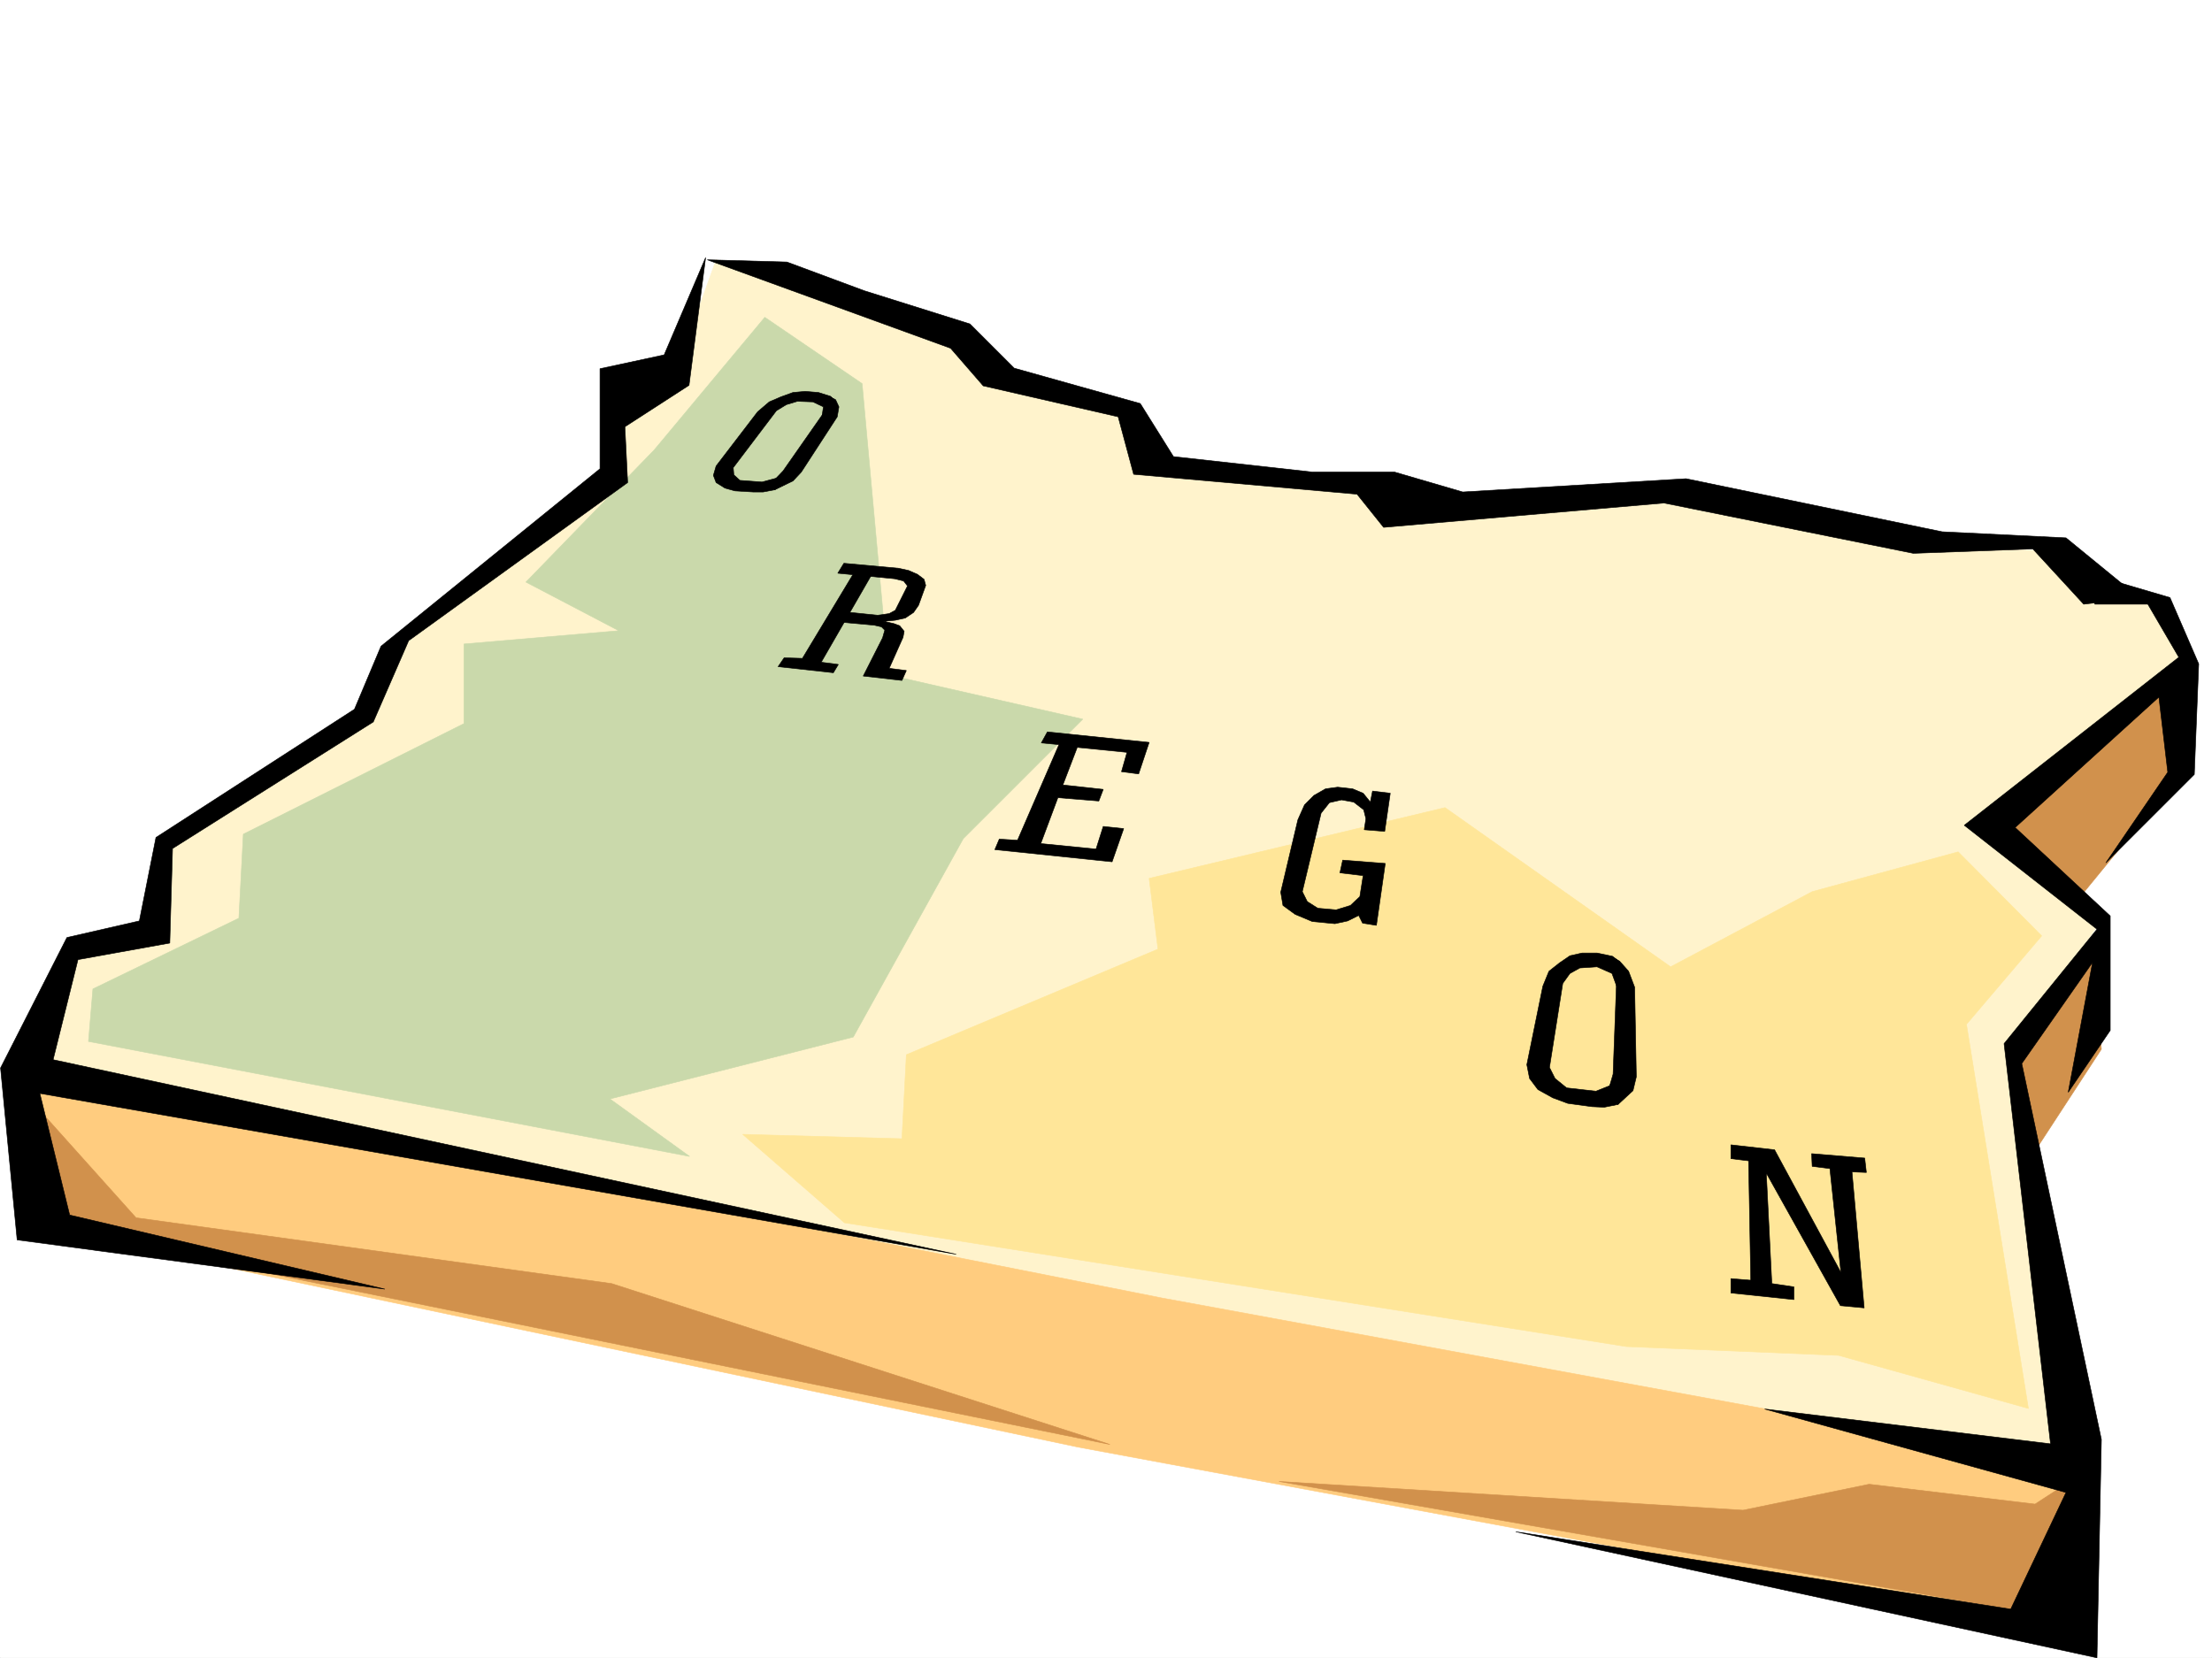 <svg xmlns="http://www.w3.org/2000/svg" width="2997.016" height="2246.66"><rect width="100%" height="100%" fill="#333333" stroke="none"/><defs><clipPath id="a"><path d="M0 0h2997v2244.137H0Zm0 0"/></clipPath></defs><path fill="#fff" d="M0 2246.297h2997.016V0H0Zm0 0"/><g clip-path="url(#a)" transform="translate(0 2.16)"><path fill="#fff" fill-rule="evenodd" stroke="#fff" stroke-linecap="square" stroke-linejoin="bevel" stroke-miterlimit="10" stroke-width=".743" d="M.742 2244.137h2995.531V-2.16H.743Zm0 0"/></g><path fill="#fff3cc" fill-rule="evenodd" stroke="#fff3cc" stroke-linecap="square" stroke-linejoin="bevel" stroke-miterlimit="10" stroke-width=".743" d="m970.266 352.016-53.918 149.832-77.926 47.937-19.473 92.121-291.488 238.196-42.7 93.605-265.995 171.531-6.727 110.106-117.652 17.242-74.172 225.453 1465.547 243.398 1328.422 251.684-87.664-566.988 114.644-170.79-127.351-134.074 250.984-223.964-33.703-83.868-96.656-13.492-60.684-53.918-147.602-3.011-372.39-70.418-361.91 23.226-12.708-48.68-143.105-4.496-146.117-7.468h-43.477l-26.941-77.184-143.887-32.922-107.136-80.898zm0 0"/><path fill="#cad9ab" fill-rule="evenodd" stroke="#cad9ab" stroke-linecap="square" stroke-linejoin="bevel" stroke-miterlimit="10" stroke-width=".743" d="m838.422 854.61-209.813 17.984v107.879l-298.957 149.793-5.984 113.859-197.805 95.871-5.984 71.164 814.453 155.774-107.914-77.887 329.691-83.91 149.086-268.89 161.836-161.798-262.984-59.898-35.973-394.754-131.847-89.852-149.868 179.743-173.8 179.039Zm0 0"/><path fill="#ffe699" fill-rule="evenodd" stroke="#ffe699" stroke-linecap="square" stroke-linejoin="bevel" stroke-miterlimit="10" stroke-width=".743" d="m2455.324 1208.152 197.766-53.922 113.156 113.86-101.894 119.844 83.91 520.539-257.004-71.907-287.7-11.964-1059.452-167.778-137.868-119.844 215.793 5.985 5.985-113.86 340.91-143.066-11.965-95.875 400.855-95.871 305.684 215.715zm0 0"/><path fill="#ffcc7f" fill-rule="evenodd" stroke="#ffcc7f" stroke-linecap="square" stroke-linejoin="bevel" stroke-miterlimit="10" stroke-width=".743" d="m44.965 1456.086 1529.199 302.594 1225.785 225.449-23.222 220.953-1315.676-244.18-1416.086-298.84Zm0 0"/><path fill="#d1914c" fill-rule="evenodd" stroke="#d1914c" stroke-linecap="square" stroke-linejoin="bevel" stroke-miterlimit="10" stroke-width=".743" d="m48.719 1498.781 135.597 151.278 644.368 89.148 675.062 217.984L52.434 1662.062Zm1684.312 508.574 628.61 38.942 170.828-35.188 224.785 26.938 47.195-30.692-31.476 182.012zm1013-430.687 101.113-155.031-11.964-136.34-108.66 128.09zm62.169-349.047 158.823-193.973-14.972-124.34-241.246 208.954zm0 0"/><path fill-rule="evenodd" stroke="#000" stroke-linecap="square" stroke-linejoin="bevel" stroke-miterlimit="10" stroke-width=".743" d="m956.035 349.047-56.187 131.805-86.918 18.73V635.18L516.238 875.605 480.266 961l-268.97 173.762-22.483 113.074-98.141 22.484-89.93 176.77 22.485 232.96 498.25 66.665-427.09-100.371-40.43-164.805 1241.504 217.98L71.945 1435.872l33.703-135.602 124.375-22.44 3.754-128.095 271.98-171.53 47.938-110.106L850.387 653.87l-3.715-75.621 86.879-56.188Zm1228.793 946.727-20.996-4.458h-20.215l-16.5 3.715-14.23 9.735-14.235 11.261-8.25 20.215-21.699 106.352 3.715 18.73 11.262 14.977 20.215 11.218 20.253 7.508 32.961 4.496 16.461.743 18.727-3.754 17.242-38.2-10.476-28.464-17.985 41.21-18.73 7.508-39.727-4.496-15.719-12.746-7.507-14.976 17.988-113.86 9.734-13.488 13.492-7.469 23.223-1.523 20.254 8.992 17.203 47.191-6.723-62.91zm0 0"/><path fill-rule="evenodd" stroke="#000" stroke-linecap="square" stroke-linejoin="bevel" stroke-miterlimit="10" stroke-width=".743" d="m2182.563 1295.774 12.003 6.765 12.004 13.488 8.211 21.7 2.266 121.367-4.496 18.691-20.254 18.727-14.23-14.973 7.507-26.2 4.496-121.362zm-322.926-223.926-2.973 14.976-9.738-12.004-14.27-5.984-20.215-2.227-16.46 2.227-15.758 8.996-12.746 12.746-8.993 20.215-23.226 98.102 3.011 17.984 16.5 12.004 23.227 9.738 30.691 2.969 17.243-3.754 14.976-7.465 5.238 10.477 18.731 3.011 12.004-83.91-57.672-4.496-3.754 17.242 31.473 3.754-4.496 28.465-12.746 11.965-19.473 5.984-24.75-2.23-14.23-8.992-6.727-13.489 25.453-106.351 11.262-14.235 16.46-3.754 16.5 3.012 13.493 10.477 2.969 12.004-2.227 14.976 27.723 2.23 7.504-51.69zm-440.543-80.153 137.867 14.23-14.23 42.7-23.227-3.012 7.469-26.199-67.41-6.762-19.508 50.946 54.699 5.984-5.98 15.758-55.446-4.5-23.226 62.172 74.918 7.469 9.734-30.696 27.723 2.973-15.72 44.965-158.862-16.5 6.02-14.235 24.71 1.528 56.188-129.578-23.97-2.27zm926.086 559.52v18.726l23.969 2.973 2.968 161.797-26.937-2.23v19.472l85.394 8.992v-17.242l-29.953-4.496-7.504-149.793 100.406 179.742 32.22 3.012-16.5-184.277 19.472.78-2.23-19.472-71.942-6.02.781 17.243 23.969 2.973 14.973 140.836-89.93-166.29zM1125.375 537.04l-16.5-5.24-17.945-1.487-16.5 1.488-16.5 5.98-15.72 6.766-15.718 13.45-56.226 73.429-3.715 12.707 3.715 9.738 12.004 7.504 13.488 3.754 24.715 1.488h13.488l15.758-2.972 30.691-23.97 2.27-17.241-30.735 25.453-19.472 5.238-29.989-2.227-8.21-7.507-.782-9.735 58.453-77.144 13.493-8.25 14.972-4.496 20.996.78 14.235 6.724-4.496 30.695 19.472-39.688zm0 0"/><path fill-rule="evenodd" stroke="#000" stroke-linecap="square" stroke-linejoin="bevel" stroke-miterlimit="10" stroke-width=".743" d="m1123.148 537.04 8.993 4.495 4.496 9.735-2.266 13.492-48.719 74.914-11.222 11.965-24.711 12.004-4.496-8.993 15.715-16.5 53.96-77.144zm20.215 226.19-8.25 13.493 77.184 7.507 12.004 2.97 5.238 6.765-16.5 32.96-8.25 4.497-15.719 2.23-43.48-4.496-10.477 13.489 49.461 4.496 9.735 2.23 4.496 4.496-3.008 10.477-26.2 51.691 52.434 5.98 5.985-13.449-23.227-3.011 18.727-41.953 1.527-8.211-6.023-7.508-8.211-3.012-13.489-2.969 15.72-1.527 13.487-2.969 11.223-7.508 6.766-9.738 9.734-26.937-2.23-8.25-8.993-6.766-12.004-5.238-13.488-2.973zm0 0"/><path fill-rule="evenodd" stroke="#000" stroke-linecap="square" stroke-linejoin="bevel" stroke-miterlimit="10" stroke-width=".743" d="m1180.82 778.988-68.191 118.317 23.227 3.011-6.727 11.223-74.914-8.21 8.21-12.005 24.75.742 70.419-116.832zm1657.371.742 101.895 29.954 38.941 89.89-5.98 149.793-119.879 119.84 83.906-122.852L2925.07 944.5l-194.797 176.77 128.875 119.843v155.031l-56.93 83.907 32.962-176.028-95.91 137.086 107.874 509.317-5.98 295.87-787.477-170.788 670.606 104.863 74.914-158.039-408.32-113.117 387.363 47.191-62.95-542.277 125.864-155.031-179.824-140.836 290.71-227.68-41.956-71.906h-71.903zm0 0"/><path fill-rule="evenodd" stroke="#000" stroke-linecap="square" stroke-linejoin="bevel" stroke-miterlimit="10" stroke-width=".743" d="m958.3 352.016 107.88 3.011 104.906 38.946 143.105 44.965 59.938 59.902 170.828 47.933 44.965 71.907 188.816 20.996h110.887l92.16 26.941 302.672-17.988 346.934 71.906 167.816 8.25 98.926 80.899-74.957 8.992-68.934-74.914-161.836 5.98-337.898-68.152-379.86 32.96-35.972-44.925-302.711-26.977-20.957-77.886-182.832-41.957-44.223-50.946zm0 0"/></svg>
